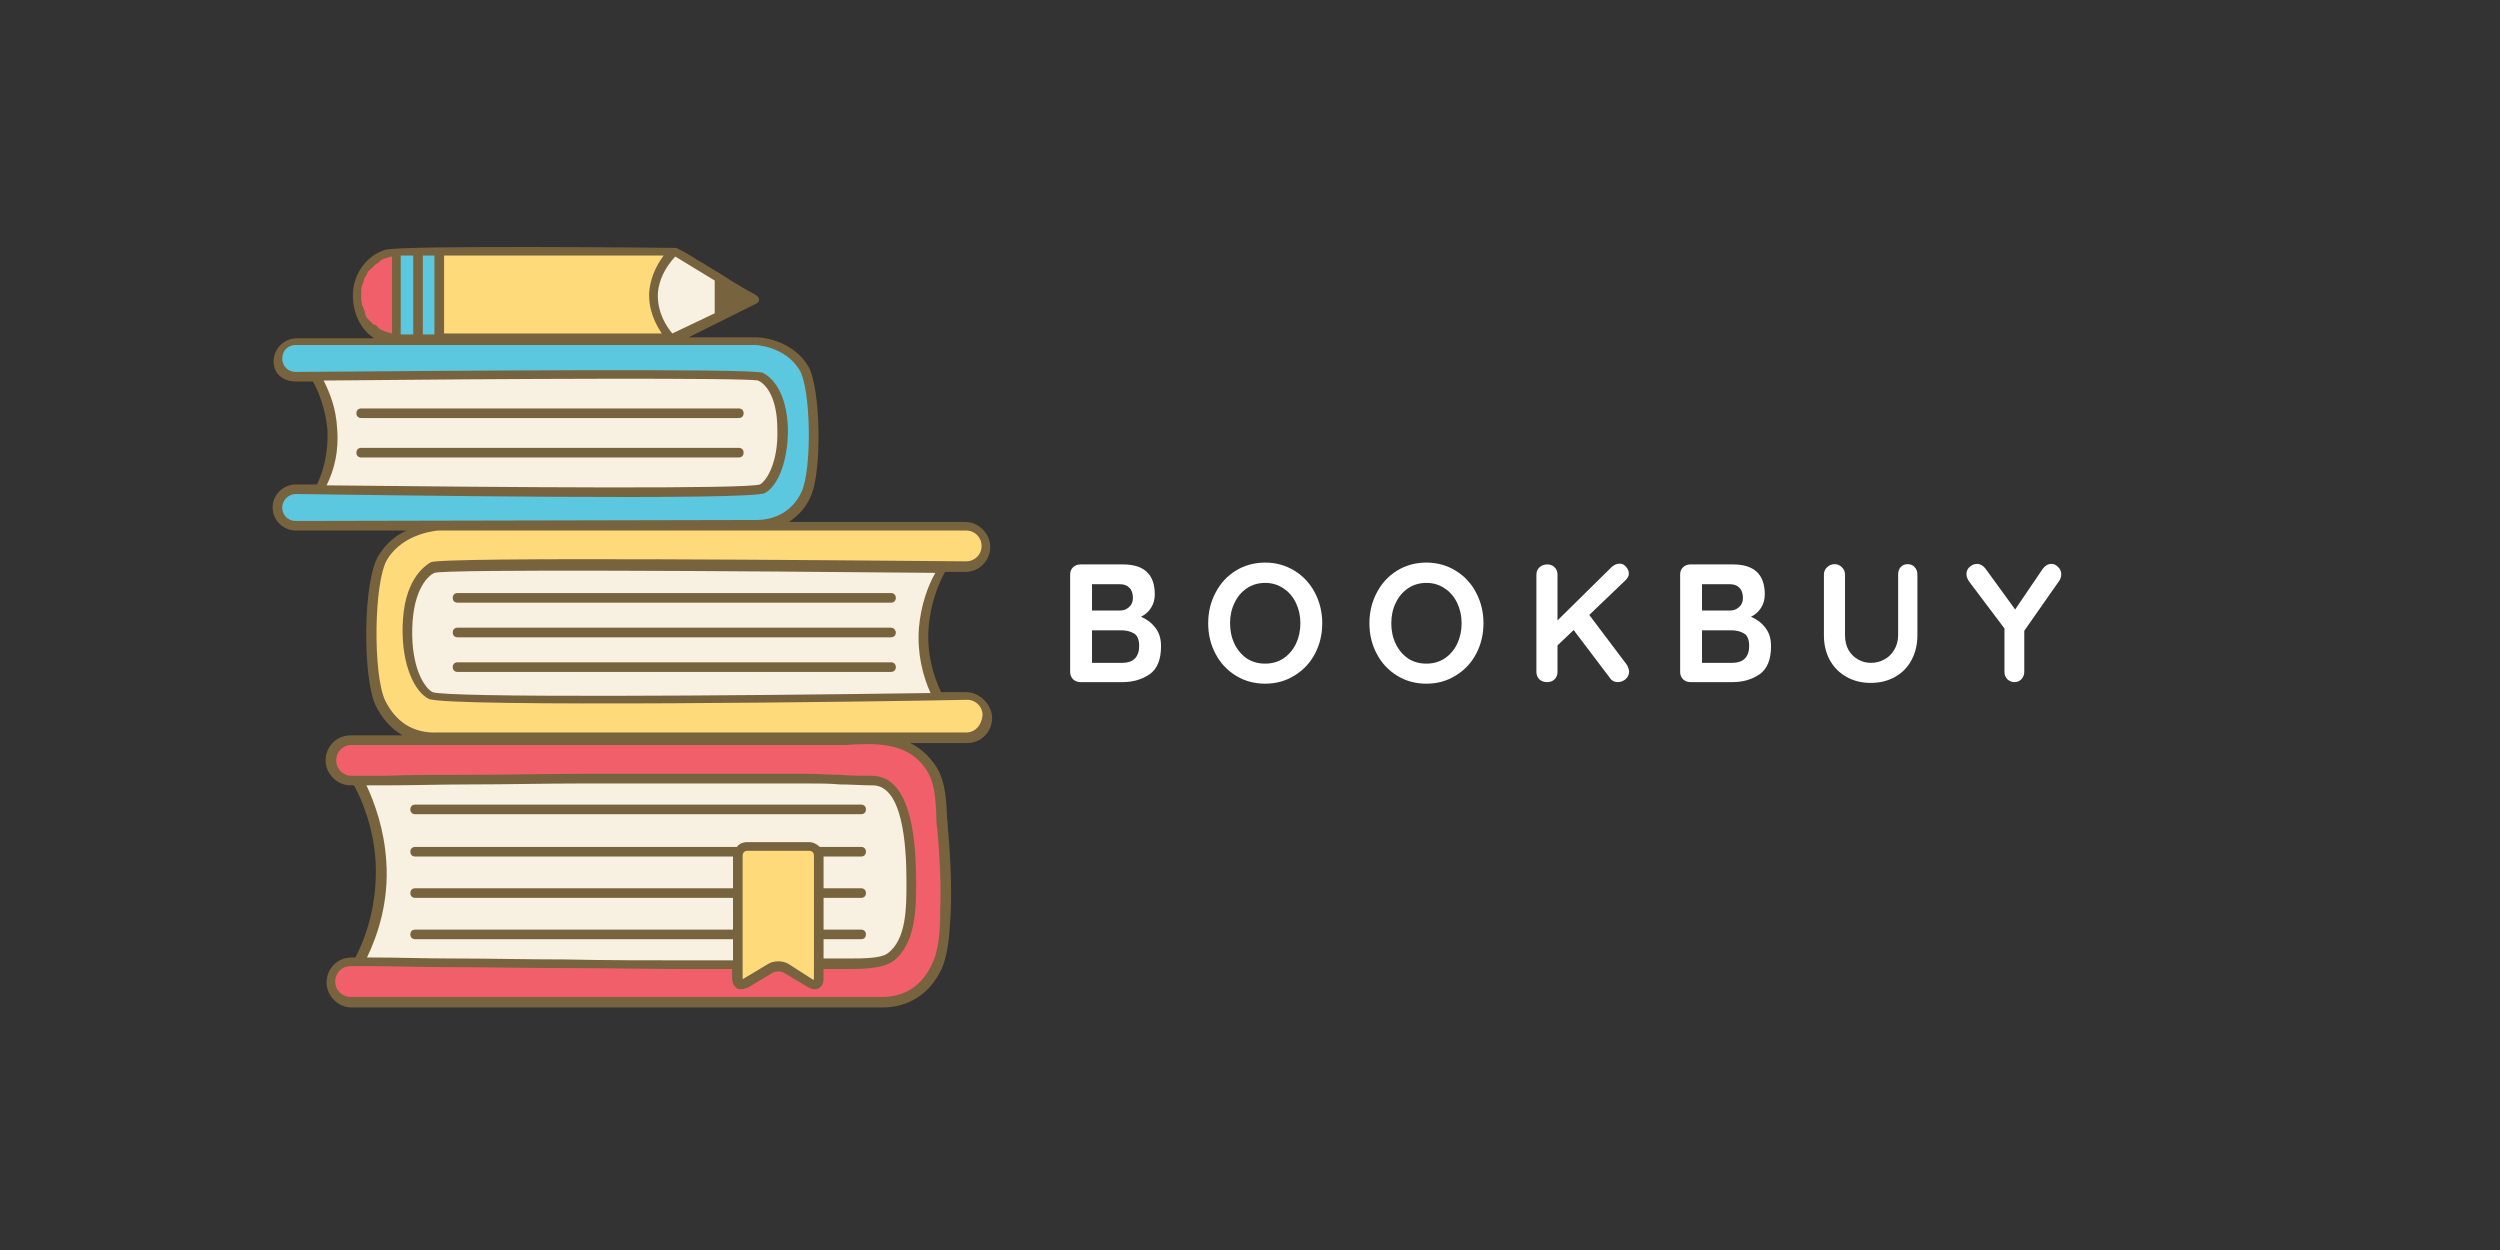<svg xmlns="http://www.w3.org/2000/svg" xmlns:xlink="http://www.w3.org/1999/xlink" width="200" zoomAndPan="magnify" viewBox="0 0 150 75" height="100" preserveAspectRatio="xMidYMid meet" version="1.0"><rect x="0" y="0" width="150" height="75" fill="#333333" stroke="none"/><defs><g><g id="id1"/></g><clipPath id="id2"><path d="M 18 14.699 L 57 14.699 L 57 59 L 18 59 Z M 18 14.699 " clip-rule="nonzero"/></clipPath><clipPath id="id3"><path d="M 16.191 15 L 49 15 L 49 32 L 16.191 32 Z M 16.191 15 " clip-rule="nonzero"/></clipPath><clipPath id="id4"><path d="M 19 15 L 57 15 L 57 60.449 L 19 60.449 Z M 19 15 " clip-rule="nonzero"/></clipPath><clipPath id="id5"><path d="M 22 15 L 59.691 15 L 59.691 60 L 22 60 Z M 22 15 " clip-rule="nonzero"/></clipPath><clipPath id="id6"><path d="M 16.191 14.699 L 59.691 14.699 L 59.691 60.449 L 16.191 60.449 Z M 16.191 14.699 " clip-rule="nonzero"/></clipPath></defs><g clip-path="url(#id2)"><path fill="rgb(97.249%, 94.119%, 88.239%)" d="M 56.465 42.16 L 27.105 42.16 C 26.355 41.871 25.602 41.582 25.082 41.008 C 24.621 39.797 24.332 38.352 24.215 37.027 C 24.273 36.969 24.391 36.91 24.445 36.852 C 25.082 36.102 24.562 34.258 26.758 34.082 C 26.988 34.027 27.223 33.969 27.395 33.91 C 27.453 33.91 27.512 33.91 27.566 33.91 L 56.582 33.91 C 56.062 34.777 55.484 36.047 55.367 37.66 C 55.309 39.566 55.887 41.121 56.465 42.16 Z M 27.453 35.871 L 53.461 35.871 M 27.453 37.949 L 53.461 37.949 M 27.453 40.027 L 53.461 40.027 M 47.625 26.527 C 47.68 24.621 46.523 21.68 46.523 21.68 C 46.523 21.68 21.152 21.91 18.379 21.68 C 18.781 22.199 19.824 23.641 19.938 25.719 C 20.113 28.371 18.727 30.219 18.379 30.68 C 23.926 30.566 29.59 30.449 35.371 30.449 C 41.496 30.449 46.758 30.449 46.758 30.449 C 46.758 30.449 47.566 28.258 47.625 26.527 Z M 44.328 24.797 L 21.672 24.797 M 44.328 27.16 L 21.672 27.16 M 55.543 52.66 C 55.656 50.066 54.27 45.969 54.27 45.969 C 54.27 45.969 24.273 46.316 20.98 45.969 C 21.5 46.719 22.715 48.68 22.828 51.566 C 23.004 55.199 21.441 57.797 20.98 58.43 C 27.566 58.258 34.273 58.082 41.035 58.082 C 48.316 58.082 54.441 58.082 54.441 58.082 C 54.441 58.082 55.484 55.082 55.543 52.66 Z M 40.457 14.93 C 40.227 15.16 39.301 16.141 39.242 17.527 C 39.184 19.141 40.109 20.18 40.285 20.352 C 41.902 19.488 43.52 18.68 45.195 17.816 Z M 51.668 48.566 L 24.91 48.566 M 43.867 51.047 C 37.566 51.047 31.211 51.047 24.91 51.047 M 51.668 51.047 C 51.035 51.047 50.398 51.047 49.762 51.047 M 43.867 53.582 C 37.566 53.582 31.211 53.582 24.91 53.582 M 51.668 53.582 C 51.035 53.582 50.398 53.582 49.762 53.582 M 43.867 56.066 C 37.566 56.066 31.211 56.066 24.91 56.066 M 51.668 56.066 C 51.035 56.066 50.398 56.066 49.762 56.066 " fill-opacity="1" fill-rule="nonzero"/></g><g clip-path="url(#id3)"><path fill="rgb(36.079%, 78.429%, 87.45%)" d="M 17.742 29.352 C 17.742 29.352 44.965 29.758 45.773 29.297 C 46.352 28.949 47.047 27.68 46.988 25.777 C 46.93 23.816 46.234 22.891 45.66 22.602 C 45.082 22.316 17.742 22.602 17.742 22.602 C 17.164 22.602 16.645 22.141 16.645 21.508 C 16.645 20.93 17.105 20.41 17.742 20.41 L 45.312 20.41 C 45.715 20.41 47.336 20.641 48.203 22.027 C 48.953 23.297 49.012 28.258 48.316 29.641 C 47.336 31.66 45.484 31.43 45.312 31.43 L 17.742 31.43 C 17.164 31.43 16.645 30.969 16.645 30.332 C 16.645 29.871 17.164 29.352 17.742 29.352 Z M 26.238 15.047 L 23.984 15.047 L 23.984 20.352 L 26.238 20.352 Z M 26.238 15.047 " fill-opacity="1" fill-rule="nonzero"/></g><g clip-path="url(#id4)"><path fill="rgb(94.119%, 37.25%, 41.57%)" d="M 56.176 58.082 C 55.078 60.391 52.941 60.16 52.711 60.16 L 21.039 60.16 C 20.344 60.16 19.824 59.582 19.824 58.949 C 19.824 58.258 20.402 57.738 21.039 57.738 C 21.441 57.738 21.848 57.738 22.25 57.738 C 23.812 57.738 25.371 57.797 26.934 57.797 C 29.246 57.797 31.5 57.852 33.809 57.852 C 36.297 57.852 38.84 57.91 41.324 57.91 C 43.578 57.91 45.773 57.91 48.027 57.91 C 48.895 57.91 49.703 57.91 50.57 57.852 C 51.496 57.852 52.824 57.852 53.344 57.449 C 54.676 56.469 54.617 54.219 54.617 52.777 C 54.617 50.988 54.5 46.832 52.305 46.777 C 50.977 46.777 49.645 46.719 48.375 46.719 C 46.293 46.719 44.215 46.719 42.133 46.719 C 39.707 46.719 37.336 46.719 34.906 46.719 C 32.652 46.719 30.344 46.777 28.09 46.777 C 26.414 46.777 24.68 46.777 23.004 46.832 C 22.309 46.832 21.672 46.832 20.98 46.832 C 20.285 46.832 19.766 46.258 19.766 45.621 C 19.766 44.93 20.344 44.41 20.98 44.41 C 21.211 44.41 21.5 44.41 21.73 44.41 C 27.914 44.41 34.043 44.41 40.227 44.41 C 43.402 44.41 46.523 44.41 49.703 44.41 C 51.727 44.41 54.152 44.066 55.598 45.852 C 56.465 47.008 56.293 48.391 56.41 49.719 C 56.582 51.391 56.641 53.066 56.582 54.738 C 56.582 54.738 56.582 54.738 56.582 54.797 C 56.699 55.832 56.641 57.102 56.176 58.082 Z M 23.754 15.047 C 22.48 15.102 21.441 16.199 21.441 17.469 L 21.441 17.871 C 21.441 19.199 22.48 20.238 23.754 20.297 Z M 23.754 15.047 " fill-opacity="1" fill-rule="nonzero"/></g><g clip-path="url(#id5)"><path fill="rgb(100%, 85.489%, 48.239%)" d="M 59.184 43.027 C 59.184 43.719 58.605 44.238 57.969 44.238 L 26.297 44.238 C 26.066 44.238 23.926 44.469 22.828 42.16 C 22.02 40.547 22.078 34.832 23.004 33.391 C 23.984 31.777 25.891 31.547 26.297 31.547 L 57.969 31.547 C 58.664 31.547 59.184 32.121 59.184 32.758 C 59.184 33.449 58.605 33.969 57.969 33.969 C 57.969 33.969 26.586 33.621 25.949 33.969 C 25.312 34.316 24.445 35.352 24.445 37.602 C 24.391 39.797 25.141 41.297 25.836 41.641 C 26.816 42.16 57.969 41.699 57.969 41.699 C 58.664 41.816 59.184 42.332 59.184 43.027 Z M 39.184 17.641 C 39.184 19.199 40.168 20.18 40.34 20.352 L 26.355 20.352 L 26.355 15.047 L 40.34 15.047 C 40.168 15.219 39.184 16.141 39.184 17.641 Z M 49.125 51.332 C 49.125 51.047 48.836 50.758 48.547 50.758 L 44.848 50.758 C 44.559 50.758 44.27 50.988 44.27 51.332 L 44.27 58.719 C 44.27 59.008 44.504 59.18 44.793 59.008 L 46.234 58.141 C 46.523 57.969 46.93 57.969 47.219 58.141 L 48.664 59.008 C 48.953 59.18 49.184 59.066 49.184 58.719 L 49.184 51.332 Z M 49.125 51.332 " fill-opacity="1" fill-rule="nonzero"/></g><g clip-path="url(#id6)"><path fill="rgb(47.06%, 38.82%, 24.709%)" d="M 57.969 41.527 C 57.508 41.527 56.984 41.527 56.465 41.527 C 56.004 40.547 55.598 39.219 55.715 37.66 C 55.832 36.277 56.234 35.18 56.699 34.316 C 57.102 34.316 57.508 34.316 57.91 34.316 C 58.777 34.316 59.414 33.621 59.414 32.816 C 59.414 32.008 58.719 31.316 57.91 31.316 L 47.336 31.316 C 47.855 30.969 48.316 30.508 48.605 29.871 C 49.355 28.371 49.242 23.238 48.492 21.969 C 47.625 20.527 45.945 20.238 45.371 20.238 L 41.324 20.238 L 45.371 18.219 C 45.484 18.16 45.543 18.102 45.543 17.988 C 45.543 17.871 45.484 17.816 45.426 17.758 C 45.371 17.699 45.312 17.699 45.254 17.641 C 45.082 17.527 44.906 17.469 44.734 17.352 C 44.504 17.238 44.27 17.066 44.039 16.949 C 43.75 16.777 43.52 16.602 43.23 16.43 C 42.941 16.258 42.652 16.082 42.363 15.91 C 42.133 15.738 41.844 15.621 41.613 15.449 C 41.438 15.332 41.207 15.219 41.035 15.102 C 40.918 15.047 40.805 14.988 40.688 14.93 C 40.629 14.871 40.516 14.871 40.398 14.871 C 40.398 14.871 24.043 14.699 23.117 14.988 C 22.137 15.277 21.383 16.199 21.211 17.238 C 21.039 18.332 21.441 19.602 22.367 20.238 C 22.367 20.238 22.367 20.238 22.426 20.297 L 17.801 20.297 C 17.051 20.297 16.414 20.93 16.414 21.68 C 16.414 22.43 16.992 22.891 17.742 22.891 C 18.09 22.891 18.438 22.891 18.781 22.891 C 19.188 23.641 19.535 24.621 19.648 25.777 C 19.707 27.102 19.418 28.258 19.016 29.066 C 18.609 29.066 18.148 29.066 17.742 29.066 C 16.992 29.066 16.355 29.699 16.355 30.449 C 16.355 31.199 16.992 31.832 17.742 31.832 L 24.391 31.832 C 23.754 32.121 23.176 32.582 22.715 33.332 C 21.789 34.777 21.73 40.602 22.539 42.332 C 22.945 43.141 23.465 43.719 24.156 44.121 L 21.039 44.121 C 20.172 44.121 19.535 44.816 19.535 45.621 C 19.535 46.43 20.227 47.121 21.039 47.121 L 23.059 47.121 C 24.734 47.121 26.469 47.066 28.145 47.066 C 30.398 47.066 32.711 47.008 34.965 47.008 C 37.395 47.008 39.762 47.008 42.191 47.008 C 44.27 47.008 46.352 47.008 48.434 47.008 C 49.066 47.008 49.762 47.008 50.398 47.066 C 51.035 47.066 51.727 47.121 52.363 47.121 C 54.152 47.121 54.387 50.699 54.387 52.832 L 54.387 53.008 C 54.387 54.449 54.387 56.41 53.23 57.219 C 52.824 57.508 51.727 57.508 50.977 57.508 L 50.629 57.508 C 50.223 57.508 49.82 57.508 49.414 57.508 L 49.414 56.352 L 51.668 56.352 C 51.844 56.352 51.957 56.238 51.957 56.066 C 51.957 55.891 51.844 55.777 51.668 55.777 L 49.414 55.777 L 49.414 53.871 L 51.668 53.871 C 51.844 53.871 51.957 53.758 51.957 53.582 C 51.957 53.41 51.844 53.297 51.668 53.297 L 49.414 53.297 L 49.414 51.391 L 51.668 51.391 C 51.844 51.391 51.957 51.277 51.957 51.102 C 51.957 50.93 51.844 50.816 51.668 50.816 L 49.184 50.816 C 49.012 50.641 48.777 50.527 48.547 50.527 L 44.848 50.527 C 44.559 50.527 44.328 50.641 44.215 50.816 L 24.91 50.816 C 24.734 50.816 24.621 50.93 24.621 51.102 C 24.621 51.277 24.734 51.391 24.91 51.391 L 43.98 51.391 L 43.98 53.297 L 24.91 53.297 C 24.734 53.297 24.621 53.41 24.621 53.582 C 24.621 53.758 24.734 53.871 24.91 53.871 L 43.98 53.871 L 43.98 55.777 L 24.91 55.777 C 24.734 55.777 24.621 55.891 24.621 56.066 C 24.621 56.238 24.734 56.352 24.91 56.352 L 43.98 56.352 L 43.98 57.621 C 43.059 57.621 42.191 57.621 41.383 57.621 C 38.895 57.621 36.352 57.621 33.867 57.566 C 31.555 57.566 29.301 57.508 26.988 57.508 C 25.43 57.508 23.867 57.449 22.309 57.449 L 22.02 57.449 C 22.656 56.121 23.348 54.102 23.176 51.68 C 23.059 49.777 22.48 48.16 21.961 47.066 L 21.211 47.066 C 21.789 48.102 22.426 49.777 22.539 51.738 C 22.656 54.219 21.961 56.238 21.324 57.449 C 21.27 57.449 21.152 57.449 21.094 57.449 C 20.227 57.449 19.594 58.141 19.594 58.949 C 19.594 59.758 20.285 60.449 21.094 60.449 L 52.766 60.449 C 52.824 60.449 52.883 60.449 52.941 60.449 C 54.5 60.449 55.773 59.641 56.465 58.199 C 56.93 57.219 56.984 55.777 57.043 54.738 C 57.102 53.238 57.043 51.566 56.871 49.66 C 56.871 49.371 56.812 49.082 56.812 48.797 C 56.754 47.758 56.699 46.602 55.945 45.68 C 55.543 45.16 55.078 44.816 54.617 44.582 L 58.027 44.582 C 58.895 44.582 59.527 43.891 59.527 43.082 C 59.527 42.277 58.777 41.527 57.969 41.527 Z M 55.137 37.66 C 55.02 39.219 55.367 40.547 55.832 41.582 C 43.578 41.758 26.816 41.871 25.949 41.527 C 25.43 41.238 24.68 40.027 24.734 37.719 C 24.793 35.238 25.777 34.488 26.066 34.371 C 26.875 34.141 43.809 34.258 56.121 34.371 C 55.656 35.18 55.254 36.332 55.137 37.66 Z M 40.516 15.391 L 42.883 16.832 L 42.883 18.797 L 40.34 20.008 C 39.996 19.602 39.418 18.738 39.473 17.582 C 39.531 16.832 39.879 16.082 40.516 15.391 Z M 26.645 15.332 L 39.82 15.332 C 39.301 16.027 39.012 16.777 38.953 17.527 C 38.895 18.621 39.359 19.488 39.707 20.008 L 26.645 20.008 Z M 25.371 15.332 L 26.066 15.332 L 26.066 20.066 L 25.371 20.066 Z M 24.043 15.332 L 24.793 15.332 L 24.793 20.066 L 24.043 20.066 Z M 22.309 19.371 C 22.25 19.316 22.191 19.258 22.137 19.199 C 22.078 19.141 22.078 19.141 22.02 19.082 C 21.961 19.027 21.961 18.969 21.902 18.852 C 21.902 18.797 21.902 18.738 21.902 18.738 C 21.848 18.621 21.848 18.566 21.789 18.449 C 21.789 18.391 21.789 18.391 21.73 18.332 C 21.73 18.219 21.672 18.047 21.672 17.93 L 21.672 17.527 C 21.672 17.41 21.672 17.238 21.73 17.121 C 21.73 17.066 21.73 17.066 21.789 17.008 C 21.789 16.891 21.848 16.832 21.848 16.719 C 21.902 16.66 21.902 16.602 21.961 16.547 C 22.02 16.488 22.02 16.371 22.078 16.316 C 22.078 16.258 22.137 16.258 22.191 16.199 C 22.25 16.141 22.309 16.082 22.367 16.027 C 22.426 15.969 22.426 15.969 22.48 15.91 C 22.539 15.852 22.598 15.797 22.656 15.797 C 22.715 15.738 22.77 15.738 22.77 15.68 C 22.828 15.621 22.887 15.621 22.945 15.566 C 23.004 15.508 23.059 15.508 23.117 15.508 C 23.176 15.508 23.234 15.449 23.293 15.449 C 23.348 15.449 23.406 15.391 23.523 15.391 L 23.523 20.008 C 23.465 20.008 23.348 19.949 23.293 19.949 C 23.234 19.949 23.176 19.891 23.117 19.891 C 23.059 19.891 23.004 19.832 22.945 19.832 C 22.887 19.777 22.828 19.777 22.77 19.719 C 22.715 19.66 22.656 19.66 22.656 19.602 C 22.598 19.547 22.539 19.488 22.48 19.488 C 22.367 19.43 22.309 19.43 22.309 19.371 Z M 20.227 25.719 C 20.172 24.566 19.824 23.641 19.418 22.832 C 30.109 22.719 44.793 22.66 45.484 22.832 C 45.773 22.949 46.641 23.582 46.641 25.777 C 46.699 27.738 46.004 28.832 45.602 29.066 C 44.793 29.352 30.227 29.238 19.594 29.121 C 20.055 28.199 20.344 27.047 20.227 25.719 Z M 17.742 31.258 C 17.281 31.258 16.934 30.91 16.934 30.449 C 16.934 30.047 17.281 29.641 17.742 29.641 C 22.309 29.699 45.082 30.047 45.891 29.582 C 46.582 29.238 47.277 27.852 47.277 25.777 C 47.219 23.41 46.234 22.602 45.773 22.371 C 45.195 22.082 25.949 22.258 17.742 22.316 C 17.281 22.316 16.934 21.969 16.934 21.508 C 16.934 21.047 17.281 20.699 17.742 20.699 L 45.312 20.699 C 45.312 20.699 47.102 20.758 47.969 22.199 C 48.664 23.352 48.723 28.199 48.086 29.527 C 47.566 30.621 46.582 31.199 45.371 31.199 Z M 44.559 51.332 C 44.559 51.16 44.676 51.047 44.848 51.047 L 48.547 51.047 C 48.723 51.047 48.836 51.16 48.836 51.332 L 48.836 58.777 L 48.777 58.777 L 47.336 57.852 C 46.988 57.621 46.41 57.621 46.062 57.852 L 44.617 58.719 C 44.617 58.719 44.559 58.719 44.559 58.777 Z M 55.426 45.969 C 56.062 46.777 56.121 47.758 56.176 48.797 C 56.176 49.082 56.176 49.43 56.234 49.719 C 56.41 51.621 56.465 53.238 56.41 54.68 L 56.41 54.738 C 56.41 55.719 56.352 57.047 55.887 57.91 C 55.254 59.238 54.152 59.871 52.766 59.816 L 21.039 59.816 C 20.516 59.816 20.113 59.41 20.113 58.891 C 20.113 58.371 20.516 57.969 21.039 57.969 C 21.27 57.969 21.559 57.969 21.789 57.969 L 22.191 57.969 C 23.754 57.969 25.312 58.027 26.875 58.027 C 29.188 58.027 31.441 58.082 33.754 58.082 C 36.297 58.082 38.781 58.141 41.324 58.141 C 42.133 58.141 43 58.141 43.926 58.141 L 43.926 58.719 C 43.926 58.949 44.039 59.18 44.215 59.297 C 44.27 59.352 44.387 59.352 44.504 59.352 C 44.617 59.352 44.734 59.297 44.906 59.238 L 46.352 58.371 C 46.523 58.258 46.871 58.258 47.047 58.371 L 48.492 59.238 C 48.723 59.352 48.953 59.41 49.125 59.297 C 49.301 59.18 49.414 59.008 49.414 58.719 L 49.414 58.141 C 49.82 58.141 50.223 58.141 50.629 58.141 L 50.977 58.141 C 51.957 58.141 53 58.082 53.578 57.68 C 54.965 56.641 54.965 54.449 54.965 53.008 L 54.965 52.832 C 54.965 48.738 54.098 46.602 52.363 46.547 C 51.727 46.547 51.035 46.547 50.398 46.488 C 49.762 46.488 49.066 46.43 48.434 46.43 C 46.352 46.43 44.27 46.43 42.191 46.43 C 39.762 46.43 37.395 46.43 34.965 46.43 C 32.711 46.43 30.398 46.488 28.145 46.488 C 26.469 46.488 24.734 46.488 23.059 46.547 L 21.094 46.547 C 20.574 46.547 20.172 46.141 20.172 45.621 C 20.172 45.102 20.574 44.699 21.094 44.699 L 49.82 44.699 C 50.109 44.699 50.398 44.699 50.746 44.699 C 52.477 44.582 54.328 44.527 55.426 45.969 Z M 57.969 43.949 L 26.238 43.949 C 24.793 44.008 23.754 43.316 23.117 42.047 C 22.367 40.488 22.426 34.891 23.234 33.566 C 24.215 31.949 26.297 31.832 26.297 31.832 L 57.969 31.832 C 58.488 31.832 58.895 32.238 58.895 32.758 C 58.895 33.277 58.488 33.68 57.969 33.68 C 50.57 33.621 26.469 33.391 25.836 33.738 C 25.371 34.027 24.215 34.891 24.156 37.602 C 24.102 39.969 24.91 41.527 25.719 41.93 C 26.699 42.449 52.766 42.102 58.027 41.988 C 58.547 41.988 58.953 42.391 58.953 42.91 C 58.895 43.547 58.488 43.949 57.969 43.949 Z M 27.453 35.582 L 53.461 35.582 C 53.633 35.582 53.75 35.699 53.75 35.871 C 53.75 36.047 53.633 36.16 53.461 36.16 L 27.453 36.16 C 27.277 36.16 27.164 36.047 27.164 35.871 C 27.164 35.699 27.277 35.582 27.453 35.582 Z M 53.75 37.949 C 53.75 38.121 53.633 38.238 53.461 38.238 L 27.453 38.238 C 27.277 38.238 27.164 38.121 27.164 37.949 C 27.164 37.777 27.277 37.66 27.453 37.66 L 53.461 37.66 C 53.633 37.66 53.75 37.832 53.75 37.949 Z M 53.75 40.027 C 53.75 40.199 53.633 40.316 53.461 40.316 L 27.453 40.316 C 27.277 40.316 27.164 40.199 27.164 40.027 C 27.164 39.852 27.277 39.738 27.453 39.738 L 53.461 39.738 C 53.633 39.738 53.75 39.852 53.75 40.027 Z M 21.383 24.797 C 21.383 24.621 21.5 24.508 21.672 24.508 L 44.328 24.508 C 44.504 24.508 44.617 24.621 44.617 24.797 C 44.617 24.969 44.504 25.082 44.328 25.082 L 21.672 25.082 C 21.5 25.082 21.383 24.969 21.383 24.797 Z M 44.328 27.449 L 21.672 27.449 C 21.5 27.449 21.383 27.332 21.383 27.16 C 21.383 26.988 21.5 26.871 21.672 26.871 L 44.328 26.871 C 44.504 26.871 44.617 26.988 44.617 27.16 C 44.617 27.332 44.504 27.449 44.328 27.449 Z M 24.621 48.566 C 24.621 48.391 24.734 48.277 24.91 48.277 L 51.668 48.277 C 51.844 48.277 51.957 48.391 51.957 48.566 C 51.957 48.738 51.844 48.852 51.668 48.852 L 24.91 48.852 C 24.734 48.852 24.621 48.738 24.621 48.566 Z M 24.621 48.566 " fill-opacity="1" fill-rule="nonzero"/></g><g fill="rgb(100%, 100%, 100%)" fill-opacity="1"><g transform="translate(63.459, 40.927)"><g><path d="M 5 -3.922 C 5.352 -3.773 5.641 -3.555 5.859 -3.266 C 6.086 -2.984 6.203 -2.613 6.203 -2.156 C 6.203 -1.352 5.973 -0.789 5.516 -0.469 C 5.055 -0.156 4.516 0 3.891 0 L 1.375 0 C 1.195 0 1.047 -0.055 0.922 -0.172 C 0.805 -0.297 0.75 -0.441 0.75 -0.609 L 0.75 -6.453 C 0.75 -6.629 0.805 -6.773 0.922 -6.891 C 1.047 -7.004 1.195 -7.062 1.375 -7.062 L 3.922 -7.062 C 5.191 -7.062 5.828 -6.461 5.828 -5.266 C 5.828 -4.961 5.754 -4.695 5.609 -4.469 C 5.473 -4.238 5.27 -4.055 5 -3.922 Z M 4.516 -5.047 C 4.516 -5.316 4.445 -5.52 4.312 -5.656 C 4.176 -5.801 3.984 -5.875 3.734 -5.875 L 2.062 -5.875 L 2.062 -4.297 L 3.766 -4.297 C 3.961 -4.297 4.133 -4.363 4.281 -4.5 C 4.438 -4.633 4.516 -4.816 4.516 -5.047 Z M 3.891 -1.156 C 4.203 -1.156 4.445 -1.238 4.625 -1.406 C 4.801 -1.582 4.891 -1.832 4.891 -2.156 C 4.891 -2.551 4.785 -2.805 4.578 -2.922 C 4.367 -3.047 4.113 -3.109 3.812 -3.109 L 2.062 -3.109 L 2.062 -1.156 Z M 3.891 -1.156 "/></g></g></g><g fill="rgb(100%, 100%, 100%)" fill-opacity="1"><g transform="translate(72.085, 40.927)"><g><path d="M 7.25 -3.531 C 7.25 -2.863 7.102 -2.254 6.812 -1.703 C 6.52 -1.148 6.109 -0.711 5.578 -0.391 C 5.055 -0.066 4.473 0.094 3.828 0.094 C 3.172 0.094 2.582 -0.066 2.062 -0.391 C 1.539 -0.711 1.133 -1.148 0.844 -1.703 C 0.551 -2.254 0.406 -2.863 0.406 -3.531 C 0.406 -4.195 0.551 -4.805 0.844 -5.359 C 1.133 -5.922 1.539 -6.363 2.062 -6.688 C 2.582 -7.008 3.172 -7.172 3.828 -7.172 C 4.473 -7.172 5.055 -7.008 5.578 -6.688 C 6.109 -6.363 6.52 -5.922 6.812 -5.359 C 7.102 -4.805 7.25 -4.195 7.25 -3.531 Z M 5.938 -3.531 C 5.938 -3.977 5.848 -4.383 5.672 -4.75 C 5.492 -5.125 5.242 -5.414 4.922 -5.625 C 4.598 -5.844 4.234 -5.953 3.828 -5.953 C 3.41 -5.953 3.039 -5.844 2.719 -5.625 C 2.406 -5.414 2.16 -5.125 1.984 -4.75 C 1.805 -4.383 1.719 -3.977 1.719 -3.531 C 1.719 -3.082 1.805 -2.672 1.984 -2.297 C 2.16 -1.93 2.406 -1.641 2.719 -1.422 C 3.039 -1.211 3.41 -1.109 3.828 -1.109 C 4.234 -1.109 4.598 -1.211 4.922 -1.422 C 5.242 -1.641 5.492 -1.93 5.672 -2.297 C 5.848 -2.672 5.938 -3.082 5.938 -3.531 Z M 5.938 -3.531 "/></g></g></g><g fill="rgb(100%, 100%, 100%)" fill-opacity="1"><g transform="translate(81.759, 40.927)"><g><path d="M 7.25 -3.531 C 7.25 -2.863 7.102 -2.254 6.812 -1.703 C 6.52 -1.148 6.109 -0.711 5.578 -0.391 C 5.055 -0.066 4.473 0.094 3.828 0.094 C 3.172 0.094 2.582 -0.066 2.062 -0.391 C 1.539 -0.711 1.133 -1.148 0.844 -1.703 C 0.551 -2.254 0.406 -2.863 0.406 -3.531 C 0.406 -4.195 0.551 -4.805 0.844 -5.359 C 1.133 -5.922 1.539 -6.363 2.062 -6.688 C 2.582 -7.008 3.172 -7.172 3.828 -7.172 C 4.473 -7.172 5.055 -7.008 5.578 -6.688 C 6.109 -6.363 6.52 -5.922 6.812 -5.359 C 7.102 -4.805 7.25 -4.195 7.25 -3.531 Z M 5.938 -3.531 C 5.938 -3.977 5.848 -4.383 5.672 -4.75 C 5.492 -5.125 5.242 -5.414 4.922 -5.625 C 4.598 -5.844 4.234 -5.953 3.828 -5.953 C 3.41 -5.953 3.039 -5.844 2.719 -5.625 C 2.406 -5.414 2.16 -5.125 1.984 -4.75 C 1.805 -4.383 1.719 -3.977 1.719 -3.531 C 1.719 -3.082 1.805 -2.672 1.984 -2.297 C 2.16 -1.93 2.406 -1.641 2.719 -1.422 C 3.039 -1.211 3.41 -1.109 3.828 -1.109 C 4.234 -1.109 4.598 -1.211 4.922 -1.422 C 5.242 -1.641 5.492 -1.93 5.672 -2.297 C 5.848 -2.672 5.938 -3.082 5.938 -3.531 Z M 5.938 -3.531 "/></g></g></g><g fill="rgb(100%, 100%, 100%)" fill-opacity="1"><g transform="translate(91.434, 40.927)"><g><path d="M 6.172 -1.047 C 6.211 -0.992 6.242 -0.926 6.266 -0.844 C 6.297 -0.77 6.312 -0.703 6.312 -0.641 C 6.312 -0.453 6.238 -0.297 6.094 -0.172 C 5.957 -0.055 5.801 0 5.625 0 C 5.531 0 5.441 -0.02 5.359 -0.062 C 5.285 -0.102 5.223 -0.16 5.172 -0.234 L 2.984 -3.125 L 2.016 -2.203 L 2.016 -0.609 C 2.016 -0.43 1.957 -0.285 1.844 -0.172 C 1.727 -0.055 1.578 0 1.391 0 C 1.203 0 1.047 -0.055 0.922 -0.172 C 0.805 -0.297 0.75 -0.441 0.75 -0.609 L 0.75 -6.453 C 0.75 -6.629 0.812 -6.773 0.938 -6.891 C 1.062 -7.004 1.219 -7.062 1.406 -7.062 C 1.582 -7.062 1.727 -7.004 1.844 -6.891 C 1.957 -6.773 2.016 -6.629 2.016 -6.453 L 2.016 -3.703 L 5.25 -6.891 C 5.406 -7.035 5.57 -7.109 5.75 -7.109 C 5.895 -7.109 6.02 -7.047 6.125 -6.922 C 6.238 -6.797 6.297 -6.66 6.297 -6.516 C 6.297 -6.379 6.234 -6.25 6.109 -6.125 L 3.922 -4.031 Z M 6.172 -1.047 "/></g></g></g><g fill="rgb(100%, 100%, 100%)" fill-opacity="1"><g transform="translate(100.059, 40.927)"><g><path d="M 5 -3.922 C 5.352 -3.773 5.641 -3.555 5.859 -3.266 C 6.086 -2.984 6.203 -2.613 6.203 -2.156 C 6.203 -1.352 5.973 -0.789 5.516 -0.469 C 5.055 -0.156 4.516 0 3.891 0 L 1.375 0 C 1.195 0 1.047 -0.055 0.922 -0.172 C 0.805 -0.297 0.75 -0.441 0.75 -0.609 L 0.75 -6.453 C 0.75 -6.629 0.805 -6.773 0.922 -6.891 C 1.047 -7.004 1.195 -7.062 1.375 -7.062 L 3.922 -7.062 C 5.191 -7.062 5.828 -6.461 5.828 -5.266 C 5.828 -4.961 5.754 -4.695 5.609 -4.469 C 5.473 -4.238 5.27 -4.055 5 -3.922 Z M 4.516 -5.047 C 4.516 -5.316 4.445 -5.52 4.312 -5.656 C 4.176 -5.801 3.984 -5.875 3.734 -5.875 L 2.062 -5.875 L 2.062 -4.297 L 3.766 -4.297 C 3.961 -4.297 4.133 -4.363 4.281 -4.5 C 4.438 -4.633 4.516 -4.816 4.516 -5.047 Z M 3.891 -1.156 C 4.203 -1.156 4.445 -1.238 4.625 -1.406 C 4.801 -1.582 4.891 -1.832 4.891 -2.156 C 4.891 -2.551 4.785 -2.805 4.578 -2.922 C 4.367 -3.047 4.113 -3.109 3.812 -3.109 L 2.062 -3.109 L 2.062 -1.156 Z M 3.891 -1.156 "/></g></g></g><g fill="rgb(100%, 100%, 100%)" fill-opacity="1"><g transform="translate(108.685, 40.927)"><g><path d="M 5.781 -7.078 C 5.945 -7.078 6.082 -7.02 6.188 -6.906 C 6.301 -6.789 6.359 -6.641 6.359 -6.453 L 6.359 -2.812 C 6.359 -2.25 6.238 -1.75 6 -1.312 C 5.77 -0.883 5.441 -0.551 5.016 -0.312 C 4.586 -0.07 4.102 0.047 3.562 0.047 C 3.02 0.047 2.535 -0.07 2.109 -0.312 C 1.68 -0.551 1.348 -0.883 1.109 -1.312 C 0.867 -1.75 0.75 -2.25 0.75 -2.812 L 0.75 -6.453 C 0.75 -6.629 0.812 -6.773 0.938 -6.891 C 1.062 -7.016 1.219 -7.078 1.406 -7.078 C 1.562 -7.078 1.703 -7.016 1.828 -6.891 C 1.953 -6.773 2.016 -6.629 2.016 -6.453 L 2.016 -2.812 C 2.016 -2.488 2.082 -2.195 2.219 -1.938 C 2.363 -1.688 2.555 -1.492 2.797 -1.359 C 3.035 -1.223 3.289 -1.156 3.562 -1.156 C 3.852 -1.156 4.125 -1.223 4.375 -1.359 C 4.625 -1.492 4.82 -1.688 4.969 -1.938 C 5.125 -2.195 5.203 -2.488 5.203 -2.812 L 5.203 -6.453 C 5.203 -6.641 5.254 -6.789 5.359 -6.906 C 5.461 -7.02 5.602 -7.078 5.781 -7.078 Z M 5.781 -7.078 "/></g></g></g><g fill="rgb(100%, 100%, 100%)" fill-opacity="1"><g transform="translate(117.815, 40.927)"><g><path d="M 5.859 -6.469 C 5.859 -6.332 5.82 -6.207 5.75 -6.094 L 3.641 -3.078 L 3.641 -0.609 C 3.641 -0.441 3.582 -0.297 3.469 -0.172 C 3.352 -0.055 3.219 0 3.062 0 C 2.895 0 2.75 -0.055 2.625 -0.172 C 2.508 -0.297 2.453 -0.441 2.453 -0.609 L 2.453 -3.219 L 0.359 -6 C 0.234 -6.164 0.172 -6.328 0.172 -6.484 C 0.172 -6.66 0.238 -6.805 0.375 -6.922 C 0.508 -7.035 0.656 -7.094 0.812 -7.094 C 1 -7.094 1.164 -7 1.312 -6.812 L 3.094 -4.359 L 4.75 -6.797 C 4.895 -6.992 5.066 -7.094 5.266 -7.094 C 5.422 -7.094 5.555 -7.031 5.672 -6.906 C 5.797 -6.789 5.859 -6.645 5.859 -6.469 Z M 5.859 -6.469 "/></g></g></g></svg>